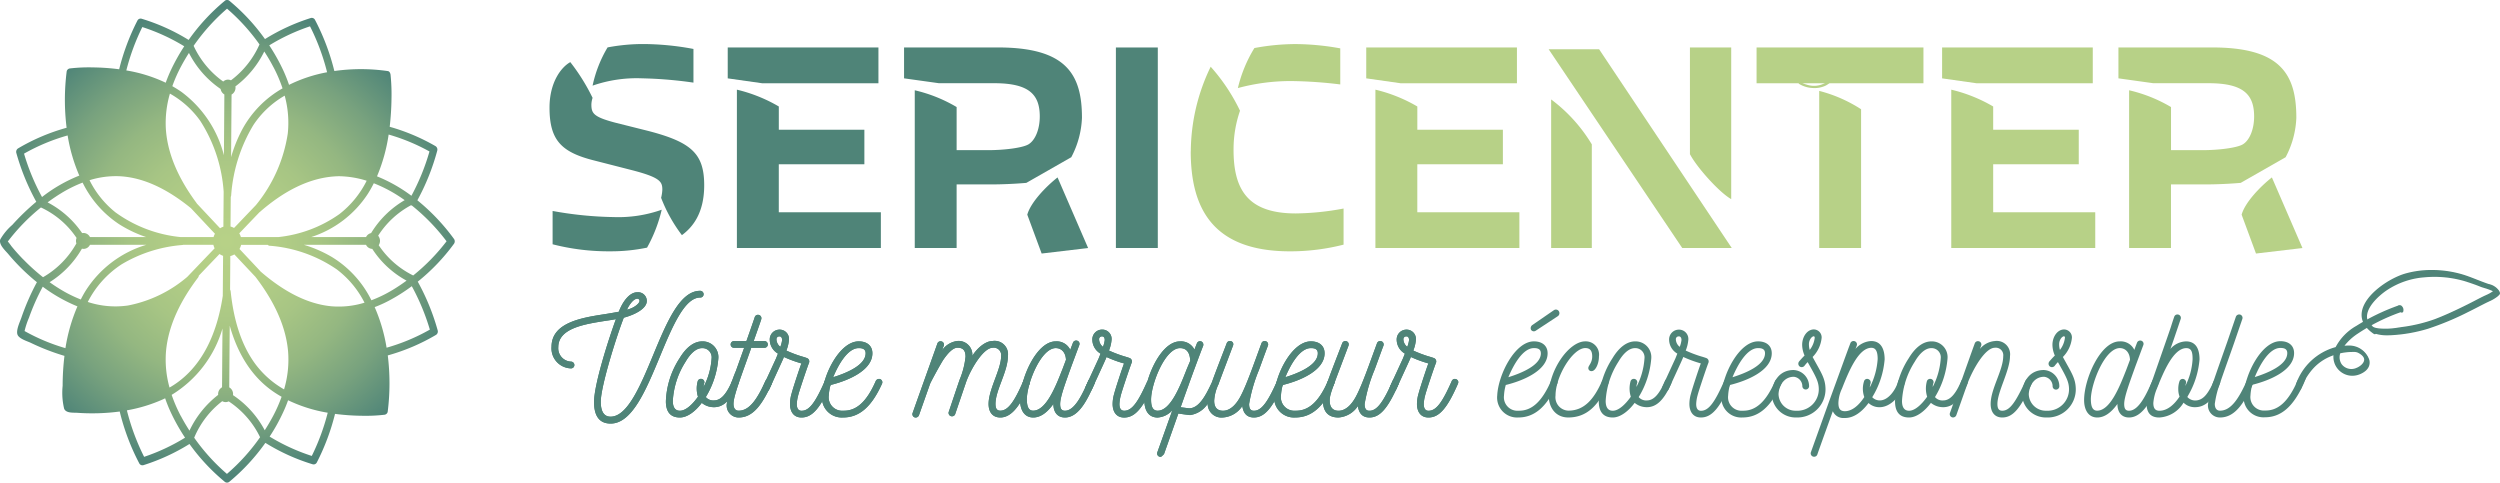 <?xml version="1.0" encoding="UTF-8"?>
<svg xmlns="http://www.w3.org/2000/svg" xmlns:xlink="http://www.w3.org/1999/xlink" width="387.643" height="74.836" viewBox="0 0 387.643 74.836">
  <defs>
    <radialGradient id="radial-gradient" cx="0.5" cy="0.5" r="0.486" gradientTransform="translate(-0.031) scale(1.061 1)" gradientUnits="objectBoundingBox">
      <stop offset="0" stop-color="#b7d187"></stop>
      <stop offset="0.2" stop-color="#b3ce86"></stop>
      <stop offset="0.4" stop-color="#a7c584"></stop>
      <stop offset="0.59" stop-color="#94b781"></stop>
      <stop offset="0.78" stop-color="#78a27e"></stop>
      <stop offset="0.97" stop-color="#558979"></stop>
      <stop offset="1" stop-color="#4f8478"></stop>
    </radialGradient>
  </defs>
  <g id="logo" transform="translate(-0.013 0.007)">
    <path id="Tracé_25815" data-name="Tracé 25815" d="M173.9,84.9a1.348,1.348,0,0,1,1.475,1.347c0,1.172-1.8,2.12-3.568,2.593-1.076,2.721-3.568,10.608-3.568,13.026,0,1.321.373,2.322,1.523,2.322,2.62,0,4.638-4.814,6.614-9.581,2.072-4.99,4.117-9.932,7.259-9.932a.532.532,0,0,1,.549.522.51.51,0,0,1-.522.522c-2.444-.027-4.367,4.591-6.311,9.282-2.12,5.091-4.266,10.257-7.583,10.257-1.949,0-2.572-1.47-2.572-3.344,0-2.721,2.247-9.735,3.392-12.85-.5.1-1,.176-1.523.25-3.142.5-7.413,1.1-7.413,4.09a2.068,2.068,0,0,0,1.97,2.247.532.532,0,0,1,.522.549.516.516,0,0,1-.549.5,3.107,3.107,0,0,1-2.993-3.344c0-3.765,4.692-4.516,8.286-5.065.751-.122,1.5-.25,2.146-.373.549-1.449,1.6-3.02,2.87-3.02Zm.351,1.347a.341.341,0,0,0-.351-.351c-.549,0-1.2.847-1.6,1.7,1.049-.224,1.944-.948,1.944-1.347Z" transform="translate(-75.067 -39.588)" fill="#4f8478"></path>
    <path id="Tracé_25816" data-name="Tracé 25816" d="M201.361,109.594a2.948,2.948,0,0,1-1.9-.671c-.921,1.246-2.194,2.269-3.392,2.269-1.624,0-2.173-1.07-2.173-2.519a13.054,13.054,0,0,1,2.12-6.662c1.049-1.747,2.269-2.62,3.52-2.62a2.438,2.438,0,0,1,2.492,2.668,13.59,13.59,0,0,1-1.944,5.965,1.513,1.513,0,0,0,1.273.522c1.049,0,1.923-.948,2.8-3.02a.51.51,0,0,1,.474-.325.529.529,0,0,1,.5.724C204.034,108.443,202.863,109.594,201.361,109.594Zm-1.523-3.717a2.618,2.618,0,0,0-.1.575,11.069,11.069,0,0,0,1.246-4.415,1.426,1.426,0,0,0-1.475-1.6c-.948,0-1.843.873-2.567,2.12a12.5,12.5,0,0,0-1.97,6.066c0,.9.3,1.523,1.1,1.523.921,0,1.97-1,2.8-2.173a4.227,4.227,0,0,1-.048-2.37.512.512,0,0,1,.522-.4.522.522,0,0,1,.5.676Z" transform="translate(-90.633 -46.464)" fill="#4f8478"></path>
    <path id="Tracé_25817" data-name="Tracé 25817" d="M218.655,102.114a.674.674,0,0,1-.048.224c-1.449,3.121-2.844,5.24-5.139,5.24a1.857,1.857,0,0,1-1.848-2.1,19.579,19.579,0,0,1,1.422-5.139l1.273-3.568h-1.571a.51.51,0,0,1-.522-.522.523.523,0,0,1,.522-.522h1.922c.048-.1,1.273-3.616,1.294-3.717a.514.514,0,0,1,.5-.351.526.526,0,0,1,.5.7c.075-.149-1,2.892-1.172,3.366h1.672a.526.526,0,0,1,.522.522.51.51,0,0,1-.522.522h-2.05c-.149.474-.575,1.619-1.4,3.941-1.022,2.892-1.347,4.042-1.347,4.766,0,.676.3,1.049.8,1.049,1.795,0,2.993-2.072,4.165-4.638a.6.6,0,0,1,.5-.3.841.841,0,0,1,.224.048.561.561,0,0,1,.3.474Z" transform="translate(-98.917 -42.85)" fill="#4f8478"></path>
    <path id="Tracé_25818" data-name="Tracé 25818" d="M232.744,104.133a.841.841,0,0,1-.048.224c-1.624,3.717-2.87,5.24-4.569,5.24h-.021c-1.172,0-1.773-.873-1.773-2.1a5.775,5.775,0,0,1,.25-1.619c.2-.8,1.294-4.117,1.523-4.665a18.374,18.374,0,0,1-2.721-1c-.1.3-.277.65-2.269,5.017a.5.5,0,0,1-.447.3.836.836,0,0,1-.25-.048.561.561,0,0,1-.3-.474.675.675,0,0,1,.048-.224l2-4.34.3-.751a2.516,2.516,0,0,1-1.273-2.1,1.521,1.521,0,0,1,1.523-1.619,1.449,1.449,0,0,1,1.449,1.646,5.57,5.57,0,0,1-.4,1.6,19.318,19.318,0,0,0,2.269.873c.352.1.676.2.948.3a.561.561,0,0,1,.3.724c-.325.825-1.523,4.394-1.672,5.017a6.168,6.168,0,0,0-.224,1.374c0,.623.2,1.049.751,1.049,1.225,0,2.173-1.4,3.595-4.617a.538.538,0,0,1,.474-.325.841.841,0,0,1,.224.048.538.538,0,0,1,.325.474Zm-8.036-7.109a.434.434,0,0,0-.474.474,1.54,1.54,0,0,0,.6,1.145,4.128,4.128,0,0,0,.272-1.049c0-.426-.2-.575-.4-.575Z" transform="translate(-103.825 -44.87)" fill="#4f8478"></path>
    <path id="Tracé_25819" data-name="Tracé 25819" d="M248.706,105.744a.666.666,0,0,1-.048.2c-1.619,3.595-3.52,5.24-6.039,5.24a3.085,3.085,0,0,1-3.27-3.419c.149-3.2,2.743-8.382,5.693-8.382,1.246,0,2.12.65,2.12,1.848,0,2.641-3.717,4.239-6.486,4.915a7.365,7.365,0,0,0-.277,1.646,2.088,2.088,0,0,0,2.247,2.343c2.045.048,3.643-1.4,5.043-4.617a.567.567,0,0,1,.7-.277.58.58,0,0,1,.325.5Zm-2.593-4.516c0-.676-.522-.8-1.07-.8-1.725,0-3.169,2.593-3.967,4.516C243.146,104.3,246.112,103.076,246.112,101.228Z" transform="translate(-111.878 -46.459)" fill="#4f8478"></path>
    <path id="Tracé_25820" data-name="Tracé 25820" d="M283.819,105.979c-.921,2.1-2.3,5.166-4.516,5.166-1.225,0-1.821-.873-1.821-2.1,0-2.269,1.944-5.363,1.944-7.413a1.148,1.148,0,0,0-1.3-1.3c-1.449,0-3.392,3.27-4.117,5.288-.048.149-1.725,5.043-1.7,4.99a.51.51,0,0,1-.5.351.526.526,0,0,1-.5-.7c.027-.075,1.672-4.969,1.7-5.017a12.521,12.521,0,0,0,.9-3.52c0-.921-.352-1.4-1.246-1.4-.7,0-1.449.8-2.167,1.821-.447.671-1.949,3.419-2.1,3.818l-1.7,4.814a.544.544,0,0,1-.671.351.525.525,0,0,1-.325-.671c1.273-3.595,2.567-7.189,3.845-10.779a.51.51,0,0,1,.5-.351.526.526,0,0,1,.5.7,4.81,4.81,0,0,0-.25.676,3.351,3.351,0,0,1,2.37-1.422,2.136,2.136,0,0,1,2.3,2.3c.724-1.15,2-2.3,3.169-2.3a2.073,2.073,0,0,1,2.349,2.343c0,2.4-1.923,5.267-1.923,7.413,0,.724.224,1.049.751,1.049,1.22,0,2.221-1.47,3.568-4.617a.541.541,0,0,1,.5-.325.561.561,0,0,1,.522.522,1.337,1.337,0,0,1-.075.3Z" transform="translate(-124.183 -46.417)" fill="#4f8478"></path>
    <path id="Tracé_25821" data-name="Tracé 25821" d="M308.608,105.615a.841.841,0,0,1-.048.224l-.027.075c-.948,2.1-2.3,5.166-4.543,5.166-1.2,0-1.795-.873-1.795-2.1-1,1.4-2.045,2.1-3.121,2.1-1.4,0-2.045-1.2-2.045-2.695,0-3.27,2.519-9.107,5.517-9.107a2.336,2.336,0,0,1,2.269,1.321c.149-.426.3-.8.421-1.124a.52.52,0,0,1,.5-.325.508.508,0,0,1,.474.7l-1.246,3.344c-.9,2.519-1.72,4.692-1.72,5.789,0,.751.224,1.049.751,1.049,1.55,0,2.748-2.695,3.568-4.543l.027-.075a.538.538,0,0,1,.474-.325.842.842,0,0,1,.224.048.548.548,0,0,1,.325.474Zm-5.064-1.875.6-1.6c-.048-1.15-.7-1.821-1.6-1.821-2.3.048-4.42,5.416-4.468,7.882,0,1.1.224,1.821.975,1.821,2.024,0,3.493-3.744,4.489-6.289Z" transform="translate(-138.842 -46.352)" fill="#4f8478"></path>
    <path id="Tracé_25822" data-name="Tracé 25822" d="M380.366,105.744a.666.666,0,0,1-.048.2c-1.619,3.595-3.52,5.24-6.039,5.24a3.085,3.085,0,0,1-3.27-3.419c.149-3.2,2.743-8.382,5.693-8.382,1.246,0,2.12.65,2.12,1.848,0,2.641-3.717,4.239-6.486,4.915a7.367,7.367,0,0,0-.277,1.646,2.088,2.088,0,0,0,2.247,2.343c2.045.048,3.643-1.4,5.043-4.617a.534.534,0,0,1,1.022.224Zm-2.594-4.516c0-.676-.522-.8-1.07-.8-1.725,0-3.169,2.593-3.968,4.516C374.806,104.3,377.772,103.076,377.772,101.228Z" transform="translate(-173.423 -46.459)" fill="#4f8478"></path>
    <path id="Tracé_25823" data-name="Tracé 25823" d="M397.011,105.685a.841.841,0,0,1-.048.224c-1.624,3.717-2.87,5.24-4.543,5.24-1.1,0-1.646-.671-1.795-1.773a3.923,3.923,0,0,1-3,1.773h-.021c-1.571,0-2.4-.9-2.4-2.594,0-1.246.6-2.721,2.993-8.931a.522.522,0,0,1,.975.373c-2.647,7.035-2.918,7.562-2.918,8.558s.474,1.55,1.374,1.55c1.023,0,2.05-.847,2.87-2.546.873-1.747,1.795-4.393,3.094-7.935a.51.51,0,0,1,.474-.325.531.531,0,0,1,.527.7c-.549,1.449-1.022,2.8-1.4,3.792a24.059,24.059,0,0,0-1.523,5.267c0,.724.224,1.049.746,1.049,1.2,0,2.173-1.422,3.595-4.617a.5.5,0,0,1,.474-.325.841.841,0,0,1,.224.048.561.561,0,0,1,.3.474Z" transform="translate(-180.062 -46.422)" fill="#4f8478"></path>
    <path id="Tracé_25824" data-name="Tracé 25824" d="M415.284,104.133a.675.675,0,0,1-.048.224c-1.619,3.717-2.87,5.24-4.564,5.24h-.021c-1.172,0-1.773-.873-1.773-2.1a5.776,5.776,0,0,1,.25-1.619c.2-.8,1.3-4.117,1.523-4.665a18.374,18.374,0,0,1-2.721-1c-.1.3-.277.65-2.274,5.017a.5.5,0,0,1-.447.3.836.836,0,0,1-.25-.048.561.561,0,0,1-.3-.474.841.841,0,0,1,.048-.224l2-4.34.3-.751a2.516,2.516,0,0,1-1.273-2.1,1.521,1.521,0,0,1,1.523-1.619,1.449,1.449,0,0,1,1.449,1.646,5.57,5.57,0,0,1-.4,1.6,19.035,19.035,0,0,0,2.274.873c.346.1.671.2.948.3a.561.561,0,0,1,.3.724c-.325.825-1.523,4.394-1.672,5.017a5.871,5.871,0,0,0-.224,1.374c0,.623.2,1.049.746,1.049,1.225,0,2.173-1.4,3.595-4.617a.538.538,0,0,1,.474-.325.84.84,0,0,1,.224.048.548.548,0,0,1,.325.474Zm-8.036-7.109a.434.434,0,0,0-.474.474,1.54,1.54,0,0,0,.6,1.145,4.163,4.163,0,0,0,.277-1.049c0-.426-.2-.575-.4-.575Z" transform="translate(-189.154 -44.87)" fill="#4f8478"></path>
    <path id="Tracé_25825" data-name="Tracé 25825" d="M445.306,101.417a.666.666,0,0,1-.048.2c-1.619,3.595-3.52,5.24-6.039,5.24a3.085,3.085,0,0,1-3.27-3.419c.149-3.2,2.743-8.382,5.693-8.382,1.246,0,2.12.65,2.12,1.848,0,2.641-3.717,4.239-6.486,4.915a7.366,7.366,0,0,0-.277,1.646,2.088,2.088,0,0,0,2.247,2.343c2.045.048,3.643-1.4,5.043-4.617a.567.567,0,0,1,.7-.277.58.58,0,0,1,.325.5ZM442.712,96.9c0-.676-.522-.8-1.07-.8-1.725,0-3.169,2.593-3.967,4.516,2.072-.65,5.043-1.869,5.043-3.717Zm2.045-6.689a.536.536,0,0,1,.751.176.565.565,0,0,1-.176.772l-3.446,2.269a.514.514,0,0,1-.7-.176.6.6,0,0,1,.2-.724l3.371-2.322Z" transform="translate(-203.78 -42.132)" fill="#4f8478"></path>
    <path id="Tracé_25826" data-name="Tracé 25826" d="M460.232,105.744a.666.666,0,0,1-.048.2c-1.523,3.392-3.318,5.24-6.215,5.24-1.821,0-3.02-1.374-3.02-3.419,0-3.893,3.121-8.382,5.666-8.382a2.057,2.057,0,0,1,2.12,2.343c0,1.124-.549,2.269-1.124,2.269a.466.466,0,0,1-.522-.5c0-.351.6-.772.6-1.773,0-.873-.325-1.3-1.07-1.3-1.944,0-4.617,4.367-4.617,7.36a2.074,2.074,0,0,0,2,2.343c2.418,0,3.967-1.747,5.214-4.617a.569.569,0,0,1,.7-.277.58.58,0,0,1,.325.5Z" transform="translate(-210.793 -46.459)" fill="#4f8478"></path>
    <path id="Tracé_25827" data-name="Tracé 25827" d="M472.981,109.594a2.948,2.948,0,0,1-1.9-.671c-.921,1.246-2.194,2.269-3.392,2.269-1.619,0-2.173-1.07-2.173-2.519a13.054,13.054,0,0,1,2.12-6.662c1.049-1.747,2.274-2.62,3.52-2.62a2.442,2.442,0,0,1,2.5,2.668,13.536,13.536,0,0,1-1.949,5.965,1.513,1.513,0,0,0,1.273.522c1.049,0,1.922-.948,2.8-3.02a.51.51,0,0,1,.474-.325.529.529,0,0,1,.5.724C475.654,108.443,474.483,109.594,472.981,109.594Zm-1.523-3.717a2.618,2.618,0,0,0-.1.575,11.07,11.07,0,0,0,1.246-4.415,1.426,1.426,0,0,0-1.475-1.6c-.948,0-1.848.873-2.572,2.12a12.5,12.5,0,0,0-1.97,6.066c0,.9.3,1.523,1.1,1.523.921,0,1.97-1,2.8-2.173a4.228,4.228,0,0,1-.048-2.37.514.514,0,0,1,.527-.4.522.522,0,0,1,.5.676Z" transform="translate(-217.603 -46.464)" fill="#4f8478"></path>
    <path id="Tracé_25828" data-name="Tracé 25828" d="M494.61,104.133a.841.841,0,0,1-.048.224c-1.619,3.717-2.87,5.24-4.569,5.24h-.021c-1.172,0-1.773-.873-1.773-2.1a5.776,5.776,0,0,1,.25-1.619c.2-.8,1.3-4.117,1.523-4.665a18.373,18.373,0,0,1-2.721-1c-.1.3-.277.65-2.274,5.017a.5.5,0,0,1-.447.3.836.836,0,0,1-.25-.048.561.561,0,0,1-.3-.474.841.841,0,0,1,.048-.224l2-4.34.3-.751a2.516,2.516,0,0,1-1.273-2.1,1.521,1.521,0,0,1,1.523-1.619,1.449,1.449,0,0,1,1.449,1.646,5.569,5.569,0,0,1-.4,1.6,19.039,19.039,0,0,0,2.274.873c.352.1.671.2.948.3a.561.561,0,0,1,.3.724c-.325.825-1.523,4.394-1.672,5.017a5.877,5.877,0,0,0-.224,1.374c0,.623.2,1.049.746,1.049,1.225,0,2.173-1.4,3.595-4.617a.532.532,0,0,1,.474-.325.84.84,0,0,1,.224.048.538.538,0,0,1,.325.474Zm-8.036-7.109a.434.434,0,0,0-.474.474,1.529,1.529,0,0,0,.6,1.145,4.128,4.128,0,0,0,.272-1.049c0-.426-.2-.575-.4-.575Z" transform="translate(-226.233 -44.87)" fill="#4f8478"></path>
    <path id="Tracé_25829" data-name="Tracé 25829" d="M510.576,105.744a.666.666,0,0,1-.048.2c-1.624,3.595-3.52,5.24-6.039,5.24a3.085,3.085,0,0,1-3.27-3.419c.149-3.2,2.743-8.382,5.688-8.382,1.246,0,2.12.65,2.12,1.848,0,2.641-3.717,4.239-6.486,4.915a7.363,7.363,0,0,0-.277,1.646,2.085,2.085,0,0,0,2.247,2.343c2.045.048,3.643-1.4,5.038-4.617a.569.569,0,0,1,.7-.277.58.58,0,0,1,.325.5Zm-2.594-4.516c0-.676-.527-.8-1.076-.8-1.72,0-3.169,2.593-3.968,4.516C505.011,104.3,507.982,103.076,507.982,101.228Z" transform="translate(-234.29 -46.459)" fill="#4f8478"></path>
    <path id="Tracé_25830" data-name="Tracé 25830" d="M519.65,109.569a3.707,3.707,0,0,1-3.77-3.643c.149-2.247,1.4-3.717,3.392-3.717a2.524,2.524,0,0,1,2.4,2.519.525.525,0,0,1-1.049,0,1.471,1.471,0,0,0-1.321-1.47c-1.374,0-2.274,1.15-2.37,2.668a2.635,2.635,0,0,0,2.721,2.594,3.325,3.325,0,0,0,3.52-3.392c-.027-1.1-.4-1.821-1.725-4.143a5.782,5.782,0,0,0-.5.575.526.526,0,0,1-.4.2.516.516,0,0,1-.373-.128.563.563,0,0,1-.176-.426.588.588,0,0,1,.122-.325c.3-.351.549-.623.847-.921a4.213,4.213,0,0,1-.373-1.646c0-1.3.8-2.4,1.821-2.4a1.238,1.238,0,0,1,1.2,1.3,4.913,4.913,0,0,1-1.4,2.972c1.294,2.4,1.97,3.27,2,4.963a4.362,4.362,0,0,1-4.564,4.415Zm2.892-12.35c0-.351-.277-.277-.522-.027a1.557,1.557,0,0,0-.373,1.1,2.969,2.969,0,0,0,.122.8A3.751,3.751,0,0,0,522.542,97.219Z" transform="translate(-241.144 -44.842)" fill="#4f8478"></path>
    <path id="Tracé_25831" data-name="Tracé 25831" d="M541.823,105.685a.587.587,0,0,1-.048.2c-.522,1.848-2.146,3.669-3.866,3.669a2.434,2.434,0,0,1-1.72-.65c-1.022,1.374-2.3,2.37-3.744,2.322a1.783,1.783,0,0,1-1.795-1.049c-1.124,3.121-2.146,5.965-2.4,6.71a.514.514,0,0,1-.5.351.526.526,0,0,1-.5-.7l2.8-7.812c1.422-3.893,2.87-7.908,3.169-8.681l.149-.4a.514.514,0,0,1,.5-.351.526.526,0,0,1,.5.7l-.2.522a3.407,3.407,0,0,1,2.418-1.22c1.571,0,2.1,1.3,2.1,2.844a13.246,13.246,0,0,1-1.923,5.863,1.582,1.582,0,0,0,1.172.5c1.321,0,2.471-1.619,2.87-3.02a.532.532,0,0,1,.474-.325.841.841,0,0,1,.224.048A.51.51,0,0,1,541.823,105.685Zm-5.315.149a3.411,3.411,0,0,0-.128.65,11.156,11.156,0,0,0,1.225-4.393c0-1.049-.224-1.747-.975-1.747-2.045,0-3.568,3.818-4.564,6.337a5.569,5.569,0,0,0-.549,2.194c0,.873.25,1.273.948,1.3,1.15.027,2.221-.9,3.067-2.194a3.8,3.8,0,0,1-.048-2.418.5.5,0,0,1,.5-.4.55.55,0,0,1,.527.676Z" transform="translate(-246.446 -46.422)" fill="#4f8478"></path>
    <path id="Tracé_25832" data-name="Tracé 25832" d="M559.241,109.594a2.948,2.948,0,0,1-1.9-.671c-.921,1.246-2.194,2.269-3.392,2.269-1.624,0-2.173-1.07-2.173-2.519a13.054,13.054,0,0,1,2.12-6.662c1.049-1.747,2.269-2.62,3.52-2.62a2.442,2.442,0,0,1,2.5,2.668,13.589,13.589,0,0,1-1.944,5.965,1.507,1.507,0,0,0,1.273.522c1.049,0,1.922-.948,2.8-3.02a.51.51,0,0,1,.474-.325.529.529,0,0,1,.5.724c-1.1,2.519-2.269,3.669-3.765,3.669Zm-1.523-3.717a2.607,2.607,0,0,0-.1.575,11.07,11.07,0,0,0,1.246-4.415,1.425,1.425,0,0,0-1.47-1.6c-.948,0-1.848.873-2.567,2.12a12.5,12.5,0,0,0-1.97,6.066c0,.9.3,1.523,1.1,1.523.921,0,1.97-1,2.8-2.173a4.276,4.276,0,0,1-.048-2.37.512.512,0,0,1,.522-.4.519.519,0,0,1,.5.676Z" transform="translate(-257.926 -46.464)" fill="#4f8478"></path>
    <path id="Tracé_25833" data-name="Tracé 25833" d="M580.459,105.681a.841.841,0,0,1-.048.224c-1.7,3.77-2.87,5.24-4.564,5.24-1.2,0-1.795-.873-1.795-2.1,0-2.343,1.949-5.24,1.949-7.413a1.159,1.159,0,0,0-1.3-1.3c-1.523,0-3.419,3.366-4.218,5.491l-1.747,4.942a.544.544,0,0,1-.671.351.518.518,0,0,1-.325-.676c1.3-3.595,2.87-8.111,3.845-10.779a.514.514,0,0,1,.5-.351.526.526,0,0,1,.5.7l-.2.5a3.359,3.359,0,0,1,2.322-1.22,2.069,2.069,0,0,1,2.343,2.343c0,2.221-1.949,5.491-1.949,7.413,0,.724.224,1.049.751,1.049,1.172,0,2.072-1.321,3.595-4.617a.532.532,0,0,1,.474-.325.84.84,0,0,1,.224.048.548.548,0,0,1,.325.474Z" transform="translate(-265.373 -46.417)" fill="#4f8478"></path>
    <path id="Tracé_25834" data-name="Tracé 25834" d="M592.51,109.569a3.707,3.707,0,0,1-3.77-3.643c.149-2.247,1.4-3.717,3.392-3.717a2.524,2.524,0,0,1,2.4,2.519.522.522,0,1,1-1.044,0,1.471,1.471,0,0,0-1.321-1.47c-1.374,0-2.274,1.15-2.375,2.668a2.635,2.635,0,0,0,2.721,2.594,3.325,3.325,0,0,0,3.52-3.392c-.027-1.1-.4-1.821-1.72-4.143a5.166,5.166,0,0,0-.5.575.547.547,0,0,1-.777.075.563.563,0,0,1-.176-.426.588.588,0,0,1,.122-.325c.3-.351.549-.623.852-.921a4.212,4.212,0,0,1-.373-1.646c0-1.3.8-2.4,1.821-2.4a1.238,1.238,0,0,1,1.2,1.3,4.913,4.913,0,0,1-1.4,2.972c1.294,2.4,1.97,3.27,2,4.963a4.362,4.362,0,0,1-4.564,4.415Zm2.892-12.35c0-.351-.272-.277-.522-.027a1.562,1.562,0,0,0-.378,1.1,2.969,2.969,0,0,0,.122.8,3.751,3.751,0,0,0,.772-1.869Z" transform="translate(-275.203 -44.842)" fill="#4f8478"></path>
    <path id="Tracé_25835" data-name="Tracé 25835" d="M618.408,105.615a.841.841,0,0,1-.048.224l-.027.075c-.948,2.1-2.3,5.166-4.543,5.166-1.2,0-1.795-.873-1.795-2.1-1,1.4-2.045,2.1-3.121,2.1-1.4,0-2.045-1.2-2.045-2.695,0-3.27,2.519-9.107,5.517-9.107a2.336,2.336,0,0,1,2.269,1.321c.149-.426.3-.8.421-1.124a.52.52,0,0,1,.5-.325.508.508,0,0,1,.474.7l-1.246,3.344c-.9,2.519-1.72,4.692-1.72,5.789,0,.751.224,1.049.751,1.049,1.55,0,2.748-2.695,3.568-4.543l.027-.075a.538.538,0,0,1,.474-.325.841.841,0,0,1,.224.048.548.548,0,0,1,.325.474Zm-5.065-1.875.6-1.6c-.048-1.15-.7-1.821-1.6-1.821-2.3.048-4.415,5.416-4.468,7.882,0,1.1.224,1.821.975,1.821,2.024,0,3.493-3.744,4.495-6.289Z" transform="translate(-283.659 -46.352)" fill="#4f8478"></path>
    <path id="Tracé_25836" data-name="Tracé 25836" d="M636.438,102.067a4.568,4.568,0,0,1-.474,1.124c-.826,1.624-1.848,2.743-3.446,2.743a2.455,2.455,0,0,1-1.773-.7,4.7,4.7,0,0,1-3.765,2.3c-1.347,0-1.97-.746-1.97-2.194a10.049,10.049,0,0,1,.772-3.2c.149-.447,2.9-8.308,2.972-8.558.149-.474.352-1.124.549-1.672a.514.514,0,0,1,.5-.351.526.526,0,0,1,.5.7l-.549,1.624c-.426,1.246-.623,1.869-1.049,3.02a3.348,3.348,0,0,1,2.418-1.172c1.576,0,2.1,1.225,2.1,2.8a13.263,13.263,0,0,1-1.795,5.64.672.672,0,0,1-.1.176,1.64,1.64,0,0,0,1.2.549c1.246,0,1.9-1.022,2.519-2.173.4-.751.4-1.172.847-1.172a.84.84,0,0,1,.224.048.518.518,0,0,1,.325.474Zm-5.315.149a4.009,4.009,0,0,0-.1.426,10.322,10.322,0,0,0,1.124-4.165c0-1-.128-1.7-.975-1.7-2.018,0-3.568,3.77-4.564,6.289a7.3,7.3,0,0,0-.548,2.221c0,.8.277,1.2.948,1.2,1.172,0,2.247-.873,3.121-2.194a3.193,3.193,0,0,1-.2-1.145,3.591,3.591,0,0,1,.176-1.2.527.527,0,0,1,.5-.4.547.547,0,0,1,.522.676Z" transform="translate(-292.158 -42.804)" fill="#4f8478"></path>
    <path id="Tracé_25837" data-name="Tracé 25837" d="M649.945,102.067a.841.841,0,0,1-.048.224c-1.449,3.121-2.844,5.24-5.139,5.24a1.857,1.857,0,0,1-1.848-2.1,13.656,13.656,0,0,1,.873-3.595c.671-1.97,1.422-4.069,2.146-6.14l1.3-3.792a.551.551,0,0,1,.676-.325.529.529,0,0,1,.325.671l-1.3,3.792c-.7,2-1.422,3.994-2.146,6.114a15.275,15.275,0,0,0-.825,3.27c0,.676.3,1.049.8,1.049,1.795,0,2.993-2.072,4.165-4.638a.6.6,0,0,1,.5-.3.841.841,0,0,1,.224.048.561.561,0,0,1,.3.474Z" transform="translate(-300.525 -42.803)" fill="#4f8478"></path>
    <path id="Tracé_25838" data-name="Tracé 25838" d="M346.469,103.659a.674.674,0,0,0-.224-.048.51.51,0,0,0-.474.325c-1.422,3.2-2.4,4.617-3.595,4.617-.522,0-.746-.325-.746-1.049a24.141,24.141,0,0,1,1.523-5.267c.373-1,.847-2.343,1.4-3.792a.528.528,0,0,0-.527-.7.51.51,0,0,0-.474.325c-1.3,3.541-2.221,6.188-3.094,7.935-.82,1.7-1.843,2.546-2.87,2.546-.9,0-1.374-.522-1.374-1.55a6.821,6.821,0,0,1,.644-2.5c.021-.043.037-.08.059-.122a.679.679,0,0,0,.043-.154c.431-1.177,1.113-2.95,2.178-5.783a.5.5,0,0,0-.5-.7.51.51,0,0,0-.474.325c-1.124,2.918-1.848,4.782-2.306,6.076-.927,1.992-1.981,4.031-3.531,4.031-.08,0-.8-.1-1.315-.165.41-1.15.8-2.263,1.145-3.2.746-2.1,2.018-5.512,2.343-6.311a.551.551,0,0,0-.3-.7.528.528,0,0,0-.676.325l-.373.948a2.332,2.332,0,0,0-2.247-1.273c-2.2,0-4.122,3.115-5.006,6.082a.454.454,0,0,1-.037.053c-1.422,3.217-2.37,4.617-3.595,4.617-.549,0-.746-.426-.746-1.049a6.17,6.17,0,0,1,.224-1.374c.149-.623,1.347-4.191,1.672-5.017a.561.561,0,0,0-.3-.724c-.277-.1-.6-.2-.948-.3a19.4,19.4,0,0,1-2.274-.873,5.57,5.57,0,0,0,.4-1.6,1.447,1.447,0,0,0-1.449-1.646A1.521,1.521,0,0,0,317.12,97.6a2.53,2.53,0,0,0,1.273,2.1l-.3.751-2,4.34a.841.841,0,0,0-.048.224.572.572,0,0,0,.3.474.7.7,0,0,0,.25.048.5.5,0,0,0,.447-.3c2-4.367,2.173-4.718,2.274-5.017a17.721,17.721,0,0,0,2.721,1c-.224.549-1.321,3.866-1.523,4.665a5.8,5.8,0,0,0-.25,1.619c0,1.225.6,2.1,1.773,2.1h.027c1.166,0,2.125-.719,3.131-2.38.069,1.3.655,2.38,2.056,2.38a3.364,3.364,0,0,0,2.279-1.129L327.2,115a.522.522,0,0,0,.5.7c.224,0,.575-.575.5-.351-.309.927.964-2.7,2.263-6.369.394.064,1.251.192,1.811.245A3.926,3.926,0,0,0,335,107.483a2.139,2.139,0,0,0,2.365,2.114h.021a3.9,3.9,0,0,0,2.993-1.773c.149,1.1.7,1.773,1.795,1.773,1.672,0,2.918-1.523,4.543-5.24a.675.675,0,0,0,.048-.224.565.565,0,0,0-.3-.474Zm-27.7-5.017a1.54,1.54,0,0,1-.6-1.145.434.434,0,0,1,.474-.474c.2,0,.4.149.4.575a4,4,0,0,1-.277,1.049Zm8.435,9.905c-.751-.048-.974-.676-.974-1.773.048-2.492,2.173-7.887,4.468-7.935,1.023,0,1.55.671,1.6,1.97,0,.027-.447,1.049-.6,1.449-1,2.546-2.471,6.337-4.489,6.289Z" transform="translate(-147.733 -44.87)" fill="#4f8478"></path>
    <path id="Tracé_25839" data-name="Tracé 25839" d="M669.088,101.933c-.154,0-.33-.17-.442-.325a.672.672,0,0,1-.144-.549,9.017,9.017,0,0,1,6.146-5.736,8.15,8.15,0,0,1,3.211-3.291,32.637,32.637,0,0,1,6.5-3.153l.016-.091.053.064.037-.016a.457.457,0,0,1,.5.186.785.785,0,0,1,.2.57l-.016.1.043.048-.053.021c-.037.2-.181.218-.224.218h0a.371.371,0,0,1-.192-.064,29.906,29.906,0,0,0-6.657,3.328,8.545,8.545,0,0,0-2.045,1.864c.229-.016.458-.027.687-.027h.16a3.291,3.291,0,0,1,3.014,2.263c.112.506.09,1.449-1.278,2.1a3.17,3.17,0,0,1-1.374.325,2.938,2.938,0,0,1-2.918-3.179c-.122.043-.25.091-.367.138a7.584,7.584,0,0,0-2.764,1.9,9.4,9.4,0,0,0-1.891,3.174.2.2,0,0,1-.2.144Zm5.443-6.327a8.8,8.8,0,0,0-5.8,5.538.424.424,0,0,0,.1.3.782.782,0,0,0,.24.245A9.763,9.763,0,0,1,671,98.456a7.893,7.893,0,0,1,2.849-1.96c.16-.064.325-.122.49-.181h0a3.547,3.547,0,0,1,.091-.4c.027-.1.064-.2.1-.309Zm.027.889a2.71,2.71,0,0,0,.65,2.1,2.679,2.679,0,0,0,2.018.921,2.927,2.927,0,0,0,1.267-.3c.905-.431,1.31-1.086,1.145-1.837a3.02,3.02,0,0,0-2.78-2.066H676.7a7.927,7.927,0,0,0-.873.043c-.091.138-.181.282-.256.426a2.358,2.358,0,0,0-.112.234,8.967,8.967,0,0,1,1.4-.165h.149c.128-.011.261-.021.4-.021a1.85,1.85,0,0,1,.81.149c.751.378,1.118.825,1.092,1.331-.027.623-.7,1.209-1.353,1.459a2.135,2.135,0,0,1-2.562-.628,2.157,2.157,0,0,1-.309-1.8c-.181.048-.362.1-.543.149Zm.809-.213A1.932,1.932,0,0,0,675.6,98a1.9,1.9,0,0,0,2.274.549c.565-.218,1.172-.73,1.2-1.246.021-.4-.314-.778-.959-1.108a1.541,1.541,0,0,0-.7-.122c-.133,0-.261.005-.383.011h-.154A9.737,9.737,0,0,0,675.367,96.283Zm-.549-.756a3.774,3.774,0,0,0-.16.447c-.021.085-.043.165-.064.25.192-.059.383-.107.58-.154a3.439,3.439,0,0,1,.181-.41c.048-.091.1-.181.154-.272-.234.032-.469.08-.7.133Zm9.485-6.375a32.438,32.438,0,0,0-6.316,3.083,8.19,8.19,0,0,0-3.041,3.02c.245-.053.5-.091.751-.122h0a8.511,8.511,0,0,1,2.226-2.093,30.025,30.025,0,0,1,6.566-3.3h0l.021-.011a.749.749,0,0,1-.218-.527l.011-.043Zm.3-.091.3.346a.564.564,0,0,0-.128-.224A.332.332,0,0,0,684.6,89.062Z" transform="translate(-312.479 -41.509)" fill="#4f8478"></path>
    <path id="Tracé_25840" data-name="Tracé 25840" d="M692.808,81.979a2.828,2.828,0,0,0-1.768-1.065c-1.273-.442-2.5-1.007-3.792-1.4a16.271,16.271,0,0,0-8.9-.133c-2.9.857-7.807,4.34-6.385,7.418-.378.218-.761.437-1.124.671a8.13,8.13,0,0,0-3.185,3.291,8.737,8.737,0,0,0-5.789,4.889.528.528,0,0,0-.229.229c-1.4,3.217-2.993,4.665-5.043,4.617a2.088,2.088,0,0,1-2.247-2.343,7.363,7.363,0,0,1,.277-1.646c2.769-.676,6.486-2.269,6.486-4.915,0-1.2-.873-1.848-2.12-1.848-2.945,0-5.539,5.192-5.688,8.382a3.083,3.083,0,0,0,3.27,3.419c2.519,0,4.415-1.646,6.039-5.24.027-.075.3-.708.3-.778,0-.053-.027-.064-.069-.053a8.921,8.921,0,0,1,1.161-1.6,7.745,7.745,0,0,1,2.806-1.928c.181-.075.367-.133.554-.2a2.83,2.83,0,0,0,4.1,2.918c2.7-1.294.506-4.1-1.688-4.133a8.269,8.269,0,0,0-1.1.059,8.52,8.52,0,0,1,2.231-2.114c.485-.335,1-.655,1.512-.953a5.081,5.081,0,0,0,1.092.969c.144.1.2.053.213-.048a6.658,6.658,0,0,0,2.471.25,23.559,23.559,0,0,0,5.672-1,44.218,44.218,0,0,0,6.231-2.6c.969-.474,1.922-.991,2.886-1.465a5.4,5.4,0,0,0,1.912-1.2c.091-.107-.027-.351-.085-.442Zm-33.827,8.814c.549,0,1.07.122,1.07.8,0,1.848-2.972,3.067-5.038,3.717C655.812,93.386,657.255,90.793,658.981,90.793Zm10.8.517a2.82,2.82,0,0,1,1.3.117c1.954.985.687,2.21-.25,2.572a1.938,1.938,0,0,1-2.647-2.482,9.061,9.061,0,0,1,1.592-.208Zm20.743-8.43c-.8.394-1.582.815-2.375,1.214-1.677.841-3.414,1.656-5.166,2.333a23.828,23.828,0,0,1-5.187,1.241,17.85,17.85,0,0,1-2.194.25c-.485.005-2.077.059-2.439-.437-.128-.176-.224-.208-.287-.165-.011-.011-.021-.027-.032-.037a34.647,34.647,0,0,1,4.809-2.167c.128.1.245.122.272-.043.011-.053.016-.107.027-.154.043-.24-.256-.724-.538-.623a35.414,35.414,0,0,0-5.011,2.247c-.6-1.773,1.582-3.856,3.025-4.814a12.2,12.2,0,0,1,5.885-2.013,16.9,16.9,0,0,1,6.364.623c.794.25,1.6.527,2.37.841a15.459,15.459,0,0,1,2.119.788,6.975,6.975,0,0,1-1.635.916Z" transform="translate(-305.381 -36.849)" fill="#4f8478"></path>
    <path id="Tracé_25841" data-name="Tracé 25841" d="M691.6,88.729a5.668,5.668,0,0,1-1.773-.229.184.184,0,0,1-.149.064h0a.412.412,0,0,1-.2-.075c-1.411-.964-2.024-2.109-1.821-3.4.421-2.668,4.223-5.192,6.689-5.922a14.688,14.688,0,0,1,4.164-.564,16.642,16.642,0,0,1,4.809.7c.751.229,1.491.522,2.2.8.517.2,1.054.415,1.592.6l.234.08a2.533,2.533,0,0,1,1.592,1.038c.043.064.234.394.075.58a2.417,2.417,0,0,1-.309.309v0a5.809,5.809,0,0,1-1.3.762l-.335.16c-.463.229-.921.463-1.379.7-.5.261-1,.517-1.512.767a44.128,44.128,0,0,1-6.247,2.609,23.819,23.819,0,0,1-5.7,1.007c-.186.011-.4.016-.639.016Zm-1.72-.463a5.477,5.477,0,0,0,1.72.224c.229,0,.442-.005.623-.016a23.336,23.336,0,0,0,5.645-1,43.257,43.257,0,0,0,6.209-2.594c.506-.245,1.006-.506,1.507-.762.458-.234.916-.474,1.385-.7.112-.053.224-.107.341-.16a5.449,5.449,0,0,0,1.278-.751l-.208-.336a.518.518,0,0,0-.165-.154,5.387,5.387,0,0,1-1.235.7c-.122.059-.245.112-.357.17-.447.218-.884.447-1.321.671-.352.181-.7.362-1.049.538-2.029,1.017-3.675,1.757-5.176,2.338a24.188,24.188,0,0,1-5.214,1.246c-.154.021-.3.043-.458.069a12.591,12.591,0,0,1-1.752.181h-.41a6.149,6.149,0,0,1-1.512-.144,1.171,1.171,0,0,1,.16.469Zm-.916-.825a.51.51,0,0,0,.1.288,1.478,1.478,0,0,0,.549.431.794.794,0,0,0-.2-.357,3.138,3.138,0,0,1-.453-.362Zm0-.362c.112,0,.218.075.33.229.133.176.575.394,1.933.394h.41a12.743,12.743,0,0,0,1.72-.181c.155-.021.3-.043.458-.069a24.2,24.2,0,0,0,5.166-1.23c1.5-.575,3.137-1.315,5.155-2.327.351-.176.7-.357,1.049-.538.442-.229.879-.458,1.326-.676.117-.059.24-.112.362-.17a5.674,5.674,0,0,0,1.118-.618,9.649,9.649,0,0,0-1.379-.506c-.24-.075-.442-.138-.57-.192-.825-.336-1.694-.623-2.359-.836a16.68,16.68,0,0,0-6.316-.618,12.133,12.133,0,0,0-5.831,2c-1.049.7-2.876,2.285-3.062,3.834a1.889,1.889,0,0,0,.479,1.523h.021Zm9.548-8.233a14.85,14.85,0,0,0-4.1.554c-2.46.724-6.13,3.254-6.518,5.73a2.784,2.784,0,0,0,.836,2.428.589.589,0,0,1,.021-.325l-.027-.027h0a2.125,2.125,0,0,1-.506-1.672c.186-1.528,1.821-3.11,3.169-4a12.328,12.328,0,0,1,5.943-2.034,16.927,16.927,0,0,1,6.407.628c.671.213,1.544.5,2.38.841.117.048.319.112.554.186a8.72,8.72,0,0,1,1.5.57c.043-.043.08-.085.117-.128l.064-.08a3.322,3.322,0,0,0-1.081-.5l-.24-.08c-.538-.186-1.081-.4-1.6-.6-.708-.282-1.443-.57-2.189-.794a16.558,16.558,0,0,0-4.74-.687Zm10,2.8h0l.154.793a1.925,1.925,0,0,0,.176-.186.5.5,0,0,0-.091-.3,2.4,2.4,0,0,0-.234-.3Z" transform="translate(-321.425 -36.745)" fill="#4f8478"></path>
    <path id="Tracé_25842" data-name="Tracé 25842" d="M173.888,84.9a1.348,1.348,0,0,1,1.475,1.347c0,1.172-1.795,2.12-3.568,2.593-1.076,2.721-3.568,10.608-3.568,13.026,0,1.321.373,2.322,1.523,2.322,2.62,0,4.638-4.814,6.614-9.581,2.072-4.99,4.117-9.932,7.259-9.932a.532.532,0,0,1,.549.522.51.51,0,0,1-.522.522c-2.444-.027-4.367,4.591-6.311,9.282-2.12,5.091-4.266,10.257-7.583,10.257-1.949,0-2.572-1.47-2.572-3.344,0-2.721,2.247-9.735,3.392-12.85-.5.1-1,.176-1.523.25-3.142.5-7.413,1.1-7.413,4.09a2.069,2.069,0,0,0,1.97,2.247.532.532,0,0,1,.522.549.513.513,0,0,1-.549.5,3.107,3.107,0,0,1-2.993-3.344c0-3.765,4.692-4.516,8.286-5.065.751-.122,1.5-.25,2.146-.373.549-1.449,1.6-3.02,2.87-3.02Zm.351,1.347a.341.341,0,0,0-.351-.351c-.549,0-1.2.847-1.6,1.7,1.049-.224,1.944-.948,1.944-1.347Z" transform="translate(-75.063 -39.588)" fill="#4f8478"></path>
    <path id="Tracé_25843" data-name="Tracé 25843" d="M201.361,109.594a2.948,2.948,0,0,1-1.9-.671c-.921,1.246-2.194,2.269-3.392,2.269-1.624,0-2.173-1.07-2.173-2.519a13.054,13.054,0,0,1,2.12-6.662c1.049-1.747,2.269-2.62,3.52-2.62a2.438,2.438,0,0,1,2.492,2.668,13.59,13.59,0,0,1-1.944,5.965,1.513,1.513,0,0,0,1.273.522c1.049,0,1.923-.948,2.8-3.02a.51.51,0,0,1,.474-.325.529.529,0,0,1,.5.724C204.034,108.443,202.857,109.594,201.361,109.594Zm-1.523-3.717a2.618,2.618,0,0,0-.1.575,11.069,11.069,0,0,0,1.246-4.415,1.426,1.426,0,0,0-1.475-1.6c-.948,0-1.843.873-2.567,2.12a12.5,12.5,0,0,0-1.97,6.066c0,.9.3,1.523,1.1,1.523.921,0,1.97-1,2.8-2.173a4.227,4.227,0,0,1-.048-2.37.512.512,0,0,1,.522-.4.522.522,0,0,1,.5.676Z" transform="translate(-90.633 -46.464)" fill="#4f8478"></path>
    <path id="Tracé_25844" data-name="Tracé 25844" d="M218.655,102.114a.674.674,0,0,1-.048.224c-1.449,3.121-2.844,5.24-5.139,5.24a1.857,1.857,0,0,1-1.848-2.1,19.579,19.579,0,0,1,1.422-5.139l1.273-3.568h-1.571a.51.51,0,0,1-.522-.522.523.523,0,0,1,.522-.522h1.922c.048-.1,1.273-3.616,1.3-3.717a.514.514,0,0,1,.5-.351.526.526,0,0,1,.5.7c.075-.149-1,2.892-1.172,3.366h1.672a.526.526,0,0,1,.522.522.51.51,0,0,1-.522.522h-2.05c-.149.474-.575,1.619-1.4,3.941-1.022,2.892-1.347,4.042-1.347,4.766,0,.676.3,1.049.8,1.049,1.795,0,2.993-2.072,4.165-4.638a.6.6,0,0,1,.5-.3.841.841,0,0,1,.224.048.561.561,0,0,1,.3.474Z" transform="translate(-98.917 -42.85)" fill="#4f8478"></path>
    <path id="Tracé_25845" data-name="Tracé 25845" d="M232.744,104.133a.841.841,0,0,1-.048.224c-1.624,3.717-2.87,5.24-4.569,5.24h-.021c-1.177,0-1.773-.873-1.773-2.1a5.775,5.775,0,0,1,.25-1.619c.2-.8,1.3-4.117,1.523-4.665a18.374,18.374,0,0,1-2.721-1c-.1.3-.277.65-2.269,5.017a.5.5,0,0,1-.447.3.836.836,0,0,1-.25-.048.561.561,0,0,1-.3-.474.675.675,0,0,1,.048-.224l2-4.34.3-.751a2.528,2.528,0,0,1-1.273-2.1,1.521,1.521,0,0,1,1.523-1.619,1.449,1.449,0,0,1,1.449,1.646,5.57,5.57,0,0,1-.4,1.6,19.318,19.318,0,0,0,2.269.873c.352.1.676.2.948.3a.561.561,0,0,1,.3.724c-.325.825-1.523,4.394-1.672,5.017a6.168,6.168,0,0,0-.224,1.374c0,.623.2,1.049.751,1.049,1.225,0,2.173-1.4,3.595-4.617a.538.538,0,0,1,.474-.325.841.841,0,0,1,.224.048.548.548,0,0,1,.325.474Zm-8.036-7.109a.434.434,0,0,0-.474.474,1.54,1.54,0,0,0,.6,1.145,4.163,4.163,0,0,0,.277-1.049c0-.426-.2-.575-.4-.575Z" transform="translate(-103.825 -44.87)" fill="#4f8478"></path>
    <path id="Tracé_25846" data-name="Tracé 25846" d="M248.706,105.744a.666.666,0,0,1-.048.2c-1.619,3.595-3.52,5.24-6.039,5.24a3.085,3.085,0,0,1-3.27-3.419c.149-3.2,2.743-8.382,5.693-8.382,1.246,0,2.12.65,2.12,1.848,0,2.641-3.717,4.239-6.486,4.915a7.365,7.365,0,0,0-.277,1.646,2.086,2.086,0,0,0,2.247,2.343c2.045.048,3.643-1.4,5.043-4.617a.567.567,0,0,1,.7-.277.58.58,0,0,1,.325.5Zm-2.593-4.516c0-.676-.522-.8-1.07-.8-1.72,0-3.169,2.593-3.967,4.516C243.146,104.3,246.112,103.076,246.112,101.228Z" transform="translate(-111.878 -46.459)" fill="#4f8478"></path>
    <path id="Tracé_25847" data-name="Tracé 25847" d="M283.819,105.979c-.921,2.1-2.3,5.166-4.516,5.166-1.22,0-1.821-.873-1.821-2.1,0-2.269,1.944-5.363,1.944-7.413a1.148,1.148,0,0,0-1.3-1.3c-1.449,0-3.392,3.27-4.117,5.288-.048.149-1.72,5.043-1.7,4.99a.514.514,0,0,1-.5.351.526.526,0,0,1-.5-.7c.027-.075,1.672-4.969,1.7-5.017a12.521,12.521,0,0,0,.9-3.52c0-.921-.346-1.4-1.246-1.4-.7,0-1.449.8-2.167,1.821-.447.671-1.949,3.419-2.1,3.818l-1.7,4.814a.544.544,0,0,1-.671.351.525.525,0,0,1-.325-.671c1.273-3.595,2.567-7.189,3.84-10.779a.514.514,0,0,1,.5-.351.526.526,0,0,1,.5.7,4.806,4.806,0,0,0-.25.676,3.351,3.351,0,0,1,2.37-1.422,2.136,2.136,0,0,1,2.3,2.3c.724-1.15,2-2.3,3.169-2.3a2.069,2.069,0,0,1,2.343,2.343c0,2.4-1.923,5.267-1.923,7.413,0,.724.224,1.049.751,1.049,1.22,0,2.221-1.47,3.568-4.617a.541.541,0,0,1,.5-.325.561.561,0,0,1,.522.522,1.335,1.335,0,0,1-.075.3Z" transform="translate(-124.183 -46.417)" fill="#4f8478"></path>
    <path id="Tracé_25848" data-name="Tracé 25848" d="M308.6,105.615a.685.685,0,0,1-.053.224l-.027.075c-.948,2.1-2.3,5.166-4.543,5.166-1.2,0-1.795-.873-1.795-2.1-1,1.4-2.045,2.1-3.121,2.1-1.4,0-2.045-1.2-2.045-2.695,0-3.27,2.519-9.107,5.517-9.107a2.336,2.336,0,0,1,2.269,1.321c.149-.426.3-.8.421-1.124a.52.52,0,0,1,.5-.325.508.508,0,0,1,.474.7l-1.246,3.344c-.9,2.519-1.72,4.692-1.72,5.789,0,.751.224,1.049.751,1.049,1.544,0,2.743-2.695,3.568-4.543l.021-.075a.538.538,0,0,1,.474-.325.841.841,0,0,1,.224.048.548.548,0,0,1,.325.474Zm-5.065-1.875.6-1.6c-.048-1.15-.7-1.821-1.6-1.821-2.3.048-4.42,5.416-4.468,7.882,0,1.1.229,1.821.975,1.821,2.018,0,3.494-3.744,4.489-6.289Z" transform="translate(-138.837 -46.352)" fill="#4f8478"></path>
    <path id="Tracé_25849" data-name="Tracé 25849" d="M380.366,105.744a.666.666,0,0,1-.048.2c-1.619,3.595-3.52,5.24-6.039,5.24a3.085,3.085,0,0,1-3.27-3.419c.149-3.2,2.743-8.382,5.693-8.382,1.246,0,2.12.65,2.12,1.848,0,2.641-3.717,4.239-6.486,4.915a7.367,7.367,0,0,0-.277,1.646,2.088,2.088,0,0,0,2.247,2.343c2.045.048,3.643-1.4,5.038-4.617a.567.567,0,0,1,.7-.277.58.58,0,0,1,.325.5Zm-2.594-4.516c0-.676-.522-.8-1.07-.8-1.725,0-3.169,2.593-3.968,4.516C374.806,104.3,377.772,103.076,377.772,101.228Z" transform="translate(-173.423 -46.459)" fill="#4f8478"></path>
    <path id="Tracé_25850" data-name="Tracé 25850" d="M397.021,105.685a.684.684,0,0,1-.053.224c-1.624,3.717-2.87,5.24-4.543,5.24-1.1,0-1.646-.671-1.795-1.773a3.922,3.922,0,0,1-2.993,1.773h-.021c-1.571,0-2.4-.9-2.4-2.594,0-1.246.6-2.721,2.993-8.931a.522.522,0,0,1,.975.373c-2.641,7.035-2.918,7.562-2.918,8.558s.474,1.55,1.374,1.55c1.023,0,2.05-.847,2.87-2.546.873-1.747,1.795-4.393,3.094-7.935a.51.51,0,0,1,.474-.325.525.525,0,0,1,.522.7c-.549,1.449-1.022,2.8-1.4,3.792a24.061,24.061,0,0,0-1.523,5.267c0,.724.224,1.049.746,1.049,1.2,0,2.173-1.422,3.595-4.617a.51.51,0,0,1,.474-.325.841.841,0,0,1,.224.048.56.56,0,0,1,.3.474Z" transform="translate(-180.067 -46.422)" fill="#4f8478"></path>
    <path id="Tracé_25851" data-name="Tracé 25851" d="M415.284,104.133a.675.675,0,0,1-.048.224c-1.619,3.717-2.87,5.24-4.564,5.24h-.021c-1.172,0-1.773-.873-1.773-2.1a5.776,5.776,0,0,1,.25-1.619c.2-.8,1.3-4.117,1.523-4.665a18.374,18.374,0,0,1-2.721-1c-.1.3-.277.65-2.274,5.017a.5.5,0,0,1-.447.3.836.836,0,0,1-.25-.048.561.561,0,0,1-.3-.474.841.841,0,0,1,.048-.224l2-4.34.3-.751a2.516,2.516,0,0,1-1.273-2.1,1.521,1.521,0,0,1,1.523-1.619,1.449,1.449,0,0,1,1.449,1.646,5.57,5.57,0,0,1-.4,1.6,19.035,19.035,0,0,0,2.274.873c.346.1.671.2.948.3a.561.561,0,0,1,.3.724c-.325.825-1.523,4.394-1.672,5.017a6.163,6.163,0,0,0-.224,1.374c0,.623.2,1.049.746,1.049,1.225,0,2.173-1.4,3.595-4.617a.538.538,0,0,1,.474-.325.84.84,0,0,1,.224.048.548.548,0,0,1,.325.474Zm-8.036-7.109a.434.434,0,0,0-.474.474,1.54,1.54,0,0,0,.6,1.145,4.163,4.163,0,0,0,.277-1.049c0-.426-.2-.575-.4-.575Z" transform="translate(-189.154 -44.87)" fill="#4f8478"></path>
    <path id="Tracé_25852" data-name="Tracé 25852" d="M346.474,103.659a.675.675,0,0,0-.224-.048.51.51,0,0,0-.474.325c-1.422,3.2-2.4,4.617-3.595,4.617-.522,0-.746-.325-.746-1.049a24.142,24.142,0,0,1,1.523-5.267c.373-1,.847-2.343,1.4-3.792a.528.528,0,0,0-.527-.7.51.51,0,0,0-.474.325c-1.3,3.541-2.221,6.188-3.094,7.935-.82,1.7-1.843,2.546-2.87,2.546-.9,0-1.374-.522-1.374-1.55a6.82,6.82,0,0,1,.644-2.5c.021-.043.037-.08.059-.122a.679.679,0,0,0,.043-.154c.431-1.177,1.113-2.95,2.178-5.783a.5.5,0,0,0-.5-.7.51.51,0,0,0-.474.325c-1.124,2.918-1.848,4.782-2.306,6.076-.927,1.992-1.981,4.031-3.531,4.031-.08,0-.8-.1-1.315-.165.41-1.15.8-2.263,1.145-3.2.746-2.1,2.018-5.512,2.343-6.311a.546.546,0,0,0-.3-.7.528.528,0,0,0-.676.325l-.373.948a2.332,2.332,0,0,0-2.247-1.273c-2.2,0-4.122,3.115-5,6.082a.469.469,0,0,1-.037.053c-1.422,3.217-2.37,4.617-3.595,4.617-.549,0-.746-.426-.746-1.049a6.167,6.167,0,0,1,.224-1.374c.149-.623,1.347-4.191,1.672-5.017a.561.561,0,0,0-.3-.724c-.277-.1-.6-.2-.948-.3a19.037,19.037,0,0,1-2.274-.873,5.571,5.571,0,0,0,.4-1.6,1.447,1.447,0,0,0-1.449-1.646A1.521,1.521,0,0,0,317.13,97.6a2.53,2.53,0,0,0,1.273,2.1l-.3.751-2,4.34a.841.841,0,0,0-.048.224.572.572,0,0,0,.3.474.7.7,0,0,0,.25.048.5.5,0,0,0,.447-.3c2-4.367,2.173-4.718,2.274-5.017a17.472,17.472,0,0,0,2.721,1c-.224.549-1.321,3.866-1.523,4.665a5.8,5.8,0,0,0-.25,1.619c0,1.225.6,2.1,1.773,2.1h.021c1.166,0,2.125-.719,3.131-2.38.069,1.3.655,2.38,2.056,2.38a3.353,3.353,0,0,0,2.279-1.129L327.2,115a.522.522,0,0,0,.5.7c.224,0,.575-.575.5-.351-.309.927.964-2.7,2.263-6.369.4.064,1.251.192,1.811.245A3.926,3.926,0,0,0,335,107.483a2.139,2.139,0,0,0,2.365,2.114h.021a3.9,3.9,0,0,0,2.993-1.773c.149,1.1.7,1.773,1.795,1.773,1.672,0,2.918-1.523,4.543-5.24a.841.841,0,0,0,.048-.224.565.565,0,0,0-.3-.474Zm-27.7-5.017a1.54,1.54,0,0,1-.6-1.145.434.434,0,0,1,.474-.474c.2,0,.4.149.4.575a4,4,0,0,1-.277,1.049Zm8.435,9.905c-.751-.048-.975-.676-.975-1.773.048-2.492,2.173-7.887,4.468-7.935,1.022,0,1.55.671,1.6,1.97,0,.027-.447,1.049-.6,1.449-1,2.546-2.471,6.337-4.489,6.289Z" transform="translate(-147.738 -44.87)" fill="#4f8478"></path>
    <path id="Tracé_25853" data-name="Tracé 25853" d="M64.726,31.055a34.88,34.88,0,0,0,3.089-7.717.636.636,0,0,0-.256-.676,30.974,30.974,0,0,0-7.12-3.009,42.471,42.471,0,0,0,.277-4.324,30.182,30.182,0,0,0-.144-3.738c-.027-.234-.154-.538-.415-.575a29.289,29.289,0,0,0-8.3-.011,35.217,35.217,0,0,0-3.009-7.946.561.561,0,0,0-.634-.277A31.147,31.147,0,0,0,41.1,6.052a31.123,31.123,0,0,0-5.475-5.9.562.562,0,0,0-.793,0,31.092,31.092,0,0,0-5.57,6.034,30.848,30.848,0,0,0-7.3-3.291.551.551,0,0,0-.634.277,35.217,35.217,0,0,0-2.838,7.562,33.937,33.937,0,0,0-4.069-.288A25.163,25.163,0,0,0,10.9,10.6a.589.589,0,0,0-.543.437,35.222,35.222,0,0,0-.016,8.766A31.026,31.026,0,0,0,2.8,23.013a.636.636,0,0,0-.261.676,35.446,35.446,0,0,0,3.1,7.589,36.5,36.5,0,0,0-3.722,3.589A8.733,8.733,0,0,0,.059,37.11c-.282.8.793,1.747,1.236,2.274A32.479,32.479,0,0,0,5.736,43.75a36.3,36.3,0,0,0-2.412,5.512c-.208.607-.873,1.96-.586,2.647.261.628,1.539,1,2.056,1.246a35.038,35.038,0,0,0,5.214,2.018,39,39,0,0,0-.282,4.638,10.631,10.631,0,0,0,.234,3.557c.3.719,1.417.591,2.05.634a32.676,32.676,0,0,0,6.566-.2,34.98,34.98,0,0,0,3.036,8.047.551.551,0,0,0,.634.272,31.326,31.326,0,0,0,7.147-3.286,30.968,30.968,0,0,0,5.427,5.826.562.562,0,0,0,.793,0,31.247,31.247,0,0,0,5.549-6A30.922,30.922,0,0,0,48.5,71.986a.551.551,0,0,0,.634-.277,35.012,35.012,0,0,0,2.828-7.541,34.957,34.957,0,0,0,4.2.293,25.335,25.335,0,0,0,3.419-.154.589.589,0,0,0,.543-.437,35.224,35.224,0,0,0,.016-8.766,31.119,31.119,0,0,0,7.488-3.19.625.625,0,0,0,.256-.676,35.031,35.031,0,0,0-3.094-7.573,30.9,30.9,0,0,0,5.581-5.826.66.66,0,0,0,0-.847,31.782,31.782,0,0,0-5.645-5.943Zm-4.452-10.2a30.272,30.272,0,0,1,6.332,2.625,34.3,34.3,0,0,1-2.8,6.87,23.8,23.8,0,0,0-5.336-3.014,26.57,26.57,0,0,0,1.805-6.486ZM39.7,31.789q-1.454,1.518-2.9,3.036c-.165.17-.33.346-.5.517a2.122,2.122,0,0,0-.543-.224q.016-2.3.037-4.6a.755.755,0,0,0,.064-.234,24.442,24.442,0,0,1,3.446-10.907,14.491,14.491,0,0,1,4.851-4.553,15.919,15.919,0,0,1,.479,5.879A22.9,22.9,0,0,1,39.7,31.789Zm.655,1.028c3.493-3.036,7.642-5.427,12.254-5.5a15.116,15.116,0,0,1,4.26.7A14.964,14.964,0,0,1,52.627,33.2a20.014,20.014,0,0,1-9.442,3.552H37.364a2.452,2.452,0,0,0-.25-.58q1.566-1.638,3.131-3.27a.763.763,0,0,0,.117-.08Zm-4,6.63,3.275,3.483c2.524,3.3,4.665,7.216,5.049,11.519a16.166,16.166,0,0,1-.618,5.922,14.574,14.574,0,0,1-4.431-3.9c-2.38-3.206-3.435-7.3-3.85-11.3a.636.636,0,0,0-.091-.261c.011-1.523.021-3.041.032-4.564V39.7a2.179,2.179,0,0,0,.628-.261Zm4.026,2.594c-.932-1-1.869-1.992-2.8-2.982-.144-.154-.288-.309-.431-.458a2.614,2.614,0,0,0,.25-.644h4.133a.463.463,0,0,0,.4.149,21.216,21.216,0,0,1,10.3,3.659,14.847,14.847,0,0,1,4.3,5.16,13.548,13.548,0,0,1-5.23.549c-4.079-.41-7.8-2.705-10.912-5.405-.005-.005-.016-.011-.021-.016Zm11.13-2.178a19.653,19.653,0,0,0-4.388-1.912h9.644a1.121,1.121,0,0,0,.969.634,14.65,14.65,0,0,0,5.315,4.921c-.73.538-1.48,1.038-2.237,1.491A20.04,20.04,0,0,1,57.6,46.552a16.256,16.256,0,0,0-6.092-6.689Zm6.044-3.728a1.132,1.132,0,0,0-.783.618H48.26a16.53,16.53,0,0,0,8.792-6.71,17.609,17.609,0,0,0,.921-1.635,22.023,22.023,0,0,1,4.788,2.62A14.845,14.845,0,0,0,57.553,36.135ZM48.084,4.076a34.132,34.132,0,0,1,2.647,7.12,22.407,22.407,0,0,0-5.9,1.954c-.24-.708-.517-1.406-.825-2.093a30.315,30.315,0,0,0-2.242-4.031A30.31,30.31,0,0,1,48.084,4.076Zm-5.645,6.369a22.382,22.382,0,0,1,1.385,3.249,16.188,16.188,0,0,0-6.295,6.454,22.31,22.31,0,0,0-1.683,4.207q.032-3.882.059-7.77c0-.644.011-1.289.016-1.933a1.222,1.222,0,0,0,.612-1.06,1.174,1.174,0,0,0-.021-.2,15.042,15.042,0,0,0,4.479-5.416c.522.8,1.007,1.63,1.443,2.471ZM35.218,1.339A30.515,30.515,0,0,1,40.25,6.882a14.07,14.07,0,0,1-4.425,5.565,1.176,1.176,0,0,0-.453-.107,1.088,1.088,0,0,0-.746.3A14.031,14.031,0,0,1,30.036,7.1a30.826,30.826,0,0,1,5.182-5.762ZM29.307,8.192a15.006,15.006,0,0,0,4.915,5.6,1.194,1.194,0,0,0,.58.847q-.032,4.713-.069,9.426a17.632,17.632,0,0,0-6.582-9.82c-.458-.32-.932-.612-1.417-.889a22.366,22.366,0,0,1,1.427-3.2c.357-.66.74-1.315,1.15-1.954ZM18.645,34.857a19.136,19.136,0,0,0,4.042,1.9H13.964a1.122,1.122,0,0,0-1-.639,1.375,1.375,0,0,0-.213.021,14.779,14.779,0,0,0-5.357-4.766c.666-.49,1.342-.953,2.029-1.374a20.467,20.467,0,0,1,3.4-1.693,16.315,16.315,0,0,0,5.821,6.556Zm-4.75-6.923a13.768,13.768,0,0,1,4.441-.623c4.17.133,8.047,2.322,11.29,4.969l3.163,3.371.554.586a2.2,2.2,0,0,0-.213.517h-5.1a20.621,20.621,0,0,1-10.1-3.824,14.791,14.791,0,0,1-4.037-5Zm-.964,10.651a1.109,1.109,0,0,0,1.033-.639h8.76a16.864,16.864,0,0,0-9.458,7.173c-.261.426-.5.863-.724,1.31a20.333,20.333,0,0,1-2.508-1.188A26.108,26.108,0,0,1,7.707,43.75a14.884,14.884,0,0,0,5.011-5.2,1.367,1.367,0,0,0,.213.032Zm5.927,2.4a21.665,21.665,0,0,1,9.41-3,.466.466,0,0,0,.149-.032H33.1a2.349,2.349,0,0,0,.192.543q-2.125,2.213-4.244,4.431a19.96,19.96,0,0,1-9.192,4.436,13.719,13.719,0,0,1-6.231-.549,15.174,15.174,0,0,1,5.23-5.826ZM30.7,43.069a.725.725,0,0,0,.144-.341c.911-.948,1.816-1.9,2.727-2.849.16-.165.32-.336.479-.5a2.361,2.361,0,0,0,.554.282c-.016,2.072-.032,4.138-.048,6.209-.857,5.666-3.121,11.141-8.025,14.081-.075.048-.154.091-.234.133a16.113,16.113,0,0,1-.543-5.608c.373-4.25,2.466-8.137,4.942-11.407Zm3.44-7.679q-1.8-1.917-3.595-3.829c-.011-.021-.027-.043-.037-.064-2.471-3.328-4.527-7.285-4.782-11.594a16.251,16.251,0,0,1,.634-5.395,14.482,14.482,0,0,1,4.7,4.218,23.215,23.215,0,0,1,3.632,10.986q-.016,2.317-.037,4.633c0,.266,0,.533-.005.8a2.388,2.388,0,0,0-.5.234ZM22.08,4.188a30.254,30.254,0,0,1,6.5,2.982,30.493,30.493,0,0,0-2.013,3.579c-.32.676-.607,1.369-.857,2.072A22.725,22.725,0,0,0,19.6,10.914,34.289,34.289,0,0,1,22.08,4.188ZM3.739,23.817A30.357,30.357,0,0,1,10.5,20.995a26.141,26.141,0,0,0,1.811,6.225A23.381,23.381,0,0,0,6.53,30.543,34.127,34.127,0,0,1,3.739,23.817ZM3.611,40.209c-.644-.66-1.267-1.353-1.853-2.077a7.427,7.427,0,0,0-.522-.682s-.005-.011-.011-.011a30.473,30.473,0,0,1,5.134-5.278,13.464,13.464,0,0,1,5.528,4.729,1.193,1.193,0,0,0-.027.841,13.8,13.8,0,0,1-5.176,5.246A31.55,31.55,0,0,1,3.611,40.2Zm.213,11.109a12.469,12.469,0,0,1,.682-2.061,34.392,34.392,0,0,1,2.136-4.809A24.54,24.54,0,0,0,12.02,47.5a26.519,26.519,0,0,0-1.859,6.476,29.847,29.847,0,0,1-6.337-2.652ZM22.362,70.83a34.566,34.566,0,0,1-2.673-7.211,23.666,23.666,0,0,0,5.6-1.709c.112-.053.224-.107.33-.16a22.328,22.328,0,0,0,.868,2.162,30.093,30.093,0,0,0,2.221,3.946,30.659,30.659,0,0,1-6.353,2.972Zm5.7-6.311a22.988,22.988,0,0,1-1.433-3.3A17.917,17.917,0,0,0,34.51,50.929q-.032,3.595-.053,7.184c0,.644-.011,1.289-.016,1.933a1.207,1.207,0,0,0-.607,1.06.8.8,0,0,0,.011.112,15.2,15.2,0,0,0-4.452,5.549q-.711-1.1-1.321-2.247Zm7.141,8.957a30.653,30.653,0,0,1-5.08-5.613A13.927,13.927,0,0,1,34.472,62.2a1.136,1.136,0,0,0,.517.144,1.051,1.051,0,0,0,.485-.117,13.937,13.937,0,0,1,4.867,5.56,30.446,30.446,0,0,1-5.134,5.682Zm5.858-6.769a14.989,14.989,0,0,0-4.926-5.448c0-.037.016-.075.016-.112a1.188,1.188,0,0,0-.591-1.092q.032-4.785.075-9.565c1.156,4.117,3.259,7.839,6.811,10.262.4.272.809.522,1.23.762a22.492,22.492,0,0,1-1.326,3c-.394.74-.825,1.47-1.283,2.189Zm7.3,3.983a30.5,30.5,0,0,1-6.54-3,28.914,28.914,0,0,0,2.1-3.776c.282-.607.538-1.225.762-1.859a22.748,22.748,0,0,0,6.146,1.933,34.23,34.23,0,0,1-2.471,6.7ZM66.665,51.1a30.192,30.192,0,0,1-6.71,2.807,26.019,26.019,0,0,0-1.848-6.295,18.914,18.914,0,0,0,2.125-.953,27.416,27.416,0,0,0,3.632-2.29,34.517,34.517,0,0,1,2.8,6.731Zm-2.583-8.393a13.66,13.66,0,0,1-5.347-4.692,1.3,1.3,0,0,0,.2-.671,1.273,1.273,0,0,0-.288-.8,13.7,13.7,0,0,1,5.091-4.724.7.7,0,0,0,.149.048,31.013,31.013,0,0,1,5.368,5.538A30.816,30.816,0,0,1,64.082,42.707Z" transform="translate(0 0)" fill="url(#radial-gradient)"></path>
    <path id="Tracé_25854" data-name="Tracé 25854" d="M177.317,36.673a6.62,6.62,0,0,0,.192-1.236c0-1.236-.24-1.9-4.6-3.036l-5.927-1.518c-5.118-1.278-6.966-3.131-6.966-8.2,0-3.983,1.848-6.305,3.222-7.062a30.668,30.668,0,0,1,3.456,5.544,3.612,3.612,0,0,0-.186,1c0,1.374.282,1.944,3.7,2.844l5.118,1.283C182.057,28.04,184,29.84,184,34.724c0,4.548-1.986,6.636-3.456,7.727a23.46,23.46,0,0,1-3.222-5.783m-16.828,7.2V38.7a57.127,57.127,0,0,0,9.479.948,20.157,20.157,0,0,0,7.44-1.14,22.693,22.693,0,0,1-2.274,5.879,27.556,27.556,0,0,1-5.693.57,34.858,34.858,0,0,1-8.957-1.092m8.531-30.526a29.738,29.738,0,0,1,5.352-.522,42.693,42.693,0,0,1,7.962.762V18.8a64.639,64.639,0,0,0-7.962-.666,20.842,20.842,0,0,0-7.679,1.134,19.423,19.423,0,0,1,2.322-5.922" transform="translate(-74.796 -5.996)" fill="#4f8478"></path>
    <path id="Tracé_25855" data-name="Tracé 25855" d="M211.9,18.608V13.82h23.368v5.549H217.257Zm1.422,1.752a23.6,23.6,0,0,1,6.5,2.609v3.6h13.266v5.357H219.819v7.44h15.827V44.91H213.322Z" transform="translate(-99.048 -6.464)" fill="#4f8478"></path>
    <path id="Tracé_25856" data-name="Tracé 25856" d="M264.9,20.451a22.786,22.786,0,0,1,6.492,2.6v6.683h4.931c2.37,0,5.256-.336,6.209-.9,1.092-.66,1.752-2.418,1.752-4.314,0-3.414-1.656-5.166-7.062-5.166h-8.579L263.24,18.6V13.81h14.555c10.523,0,13.031,4.079,13.031,10.9a14.2,14.2,0,0,1-1.656,6.119L282.2,34.808c-1.662.144-3.7.24-5.5.24h-5.309v9.857H264.9ZM282.348,39.74c.522-1.9,2.892-4.362,4.692-5.778l4.74,10.949-7.205.852Z" transform="translate(-123.047 -6.459)" fill="#4f8478"></path>
    <rect id="Rectangle_39" data-name="Rectangle 39" width="6.497" height="31.09" transform="translate(173.041 7.356)" fill="#4f8478"></rect>
    <path id="Tracé_25857" data-name="Tracé 25857" d="M346.725,29.472a30.436,30.436,0,0,1,3.083-13.133,29.125,29.125,0,0,1,4.548,6.827,18.211,18.211,0,0,0-1,5.874c-.053,6.5,2.322,10.049,9.666,10.049a41.922,41.922,0,0,0,7.392-.762v5.6a33.492,33.492,0,0,1-8.292,1.038c-11.8,0-15.407-6.444-15.407-15.5m9.863-16.019a34.936,34.936,0,0,1,6.4-.618,39.945,39.945,0,0,1,6.923.666v5.592a67.856,67.856,0,0,0-7.488-.522,31.259,31.259,0,0,0-8.388,1.086,21.165,21.165,0,0,1,2.562-6.209" transform="translate(-162.07 -6.001)" fill="#b7d187"></path>
    <path id="Tracé_25858" data-name="Tracé 25858" d="M397.81,18.608V13.82h23.368v5.549H403.167l-5.352-.762Zm1.422,1.752a23.6,23.6,0,0,1,6.5,2.609v3.6h13.266v5.357H405.729v7.44h15.827V44.91H399.232Z" transform="translate(-185.952 -6.464)" fill="#b7d187"></path>
    <path id="Tracé_25859" data-name="Tracé 25859" d="M450.935,14.1h7.818L479.32,44.915h-7.679L450.93,14.1Zm.378,7.775a24.336,24.336,0,0,1,6.305,6.966V44.91h-6.305Zm21.52,8.483V13.82h6.4V37.332c-1.8-1-5.309-4.883-6.4-6.971" transform="translate(-210.783 -6.464)" fill="#b7d187"></path>
    <path id="Tracé_25860" data-name="Tracé 25860" d="M511.46,13.82h25.876v5.549H511.46Zm9.714,6.731a22.054,22.054,0,0,1,6.492,2.844v21.52h-6.492V20.546Z" transform="translate(-239.078 -6.464)" fill="#b7d187"></path>
    <path id="Tracé_25861" data-name="Tracé 25861" d="M565.48,18.608V13.82h23.363v5.549H570.832ZM566.9,20.36a23.6,23.6,0,0,1,6.5,2.609v3.6H586.67v5.357H573.4v7.44h15.827V44.91H566.9Z" transform="translate(-264.33 -6.464)" fill="#b7d187"></path>
    <path id="Tracé_25862" data-name="Tracé 25862" d="M618.482,20.451a22.788,22.788,0,0,1,6.492,2.6v6.683H629.9c2.37,0,5.261-.336,6.209-.9,1.092-.66,1.752-2.418,1.752-4.314,0-3.414-1.656-5.166-7.062-5.166h-8.579L616.82,18.6V13.81h14.555c10.523,0,13.031,4.079,13.031,10.9a14.135,14.135,0,0,1-1.661,6.119l-6.966,3.978c-1.661.144-3.7.24-5.5.24h-5.31v9.857h-6.492V20.451ZM635.922,39.74c.522-1.9,2.892-4.362,4.692-5.778l4.74,10.949-7.205.852Z" transform="translate(-288.329 -6.459)" fill="#b7d187"></path>
    <path id="Tracé_25863" data-name="Tracé 25863" d="M523.8,23.869a4.436,4.436,0,0,0,2.087.623,4.036,4.036,0,0,0,1.907-.325,2.907,2.907,0,0,0,.911-.65c.165-.176-.112-.426-.277-.25a3.511,3.511,0,0,1-3.424.714,3.783,3.783,0,0,1-1.033-.442.186.186,0,0,0-.17.33Z" transform="translate(-244.801 -10.852)" fill="#b7d187"></path>
  </g>
</svg>
